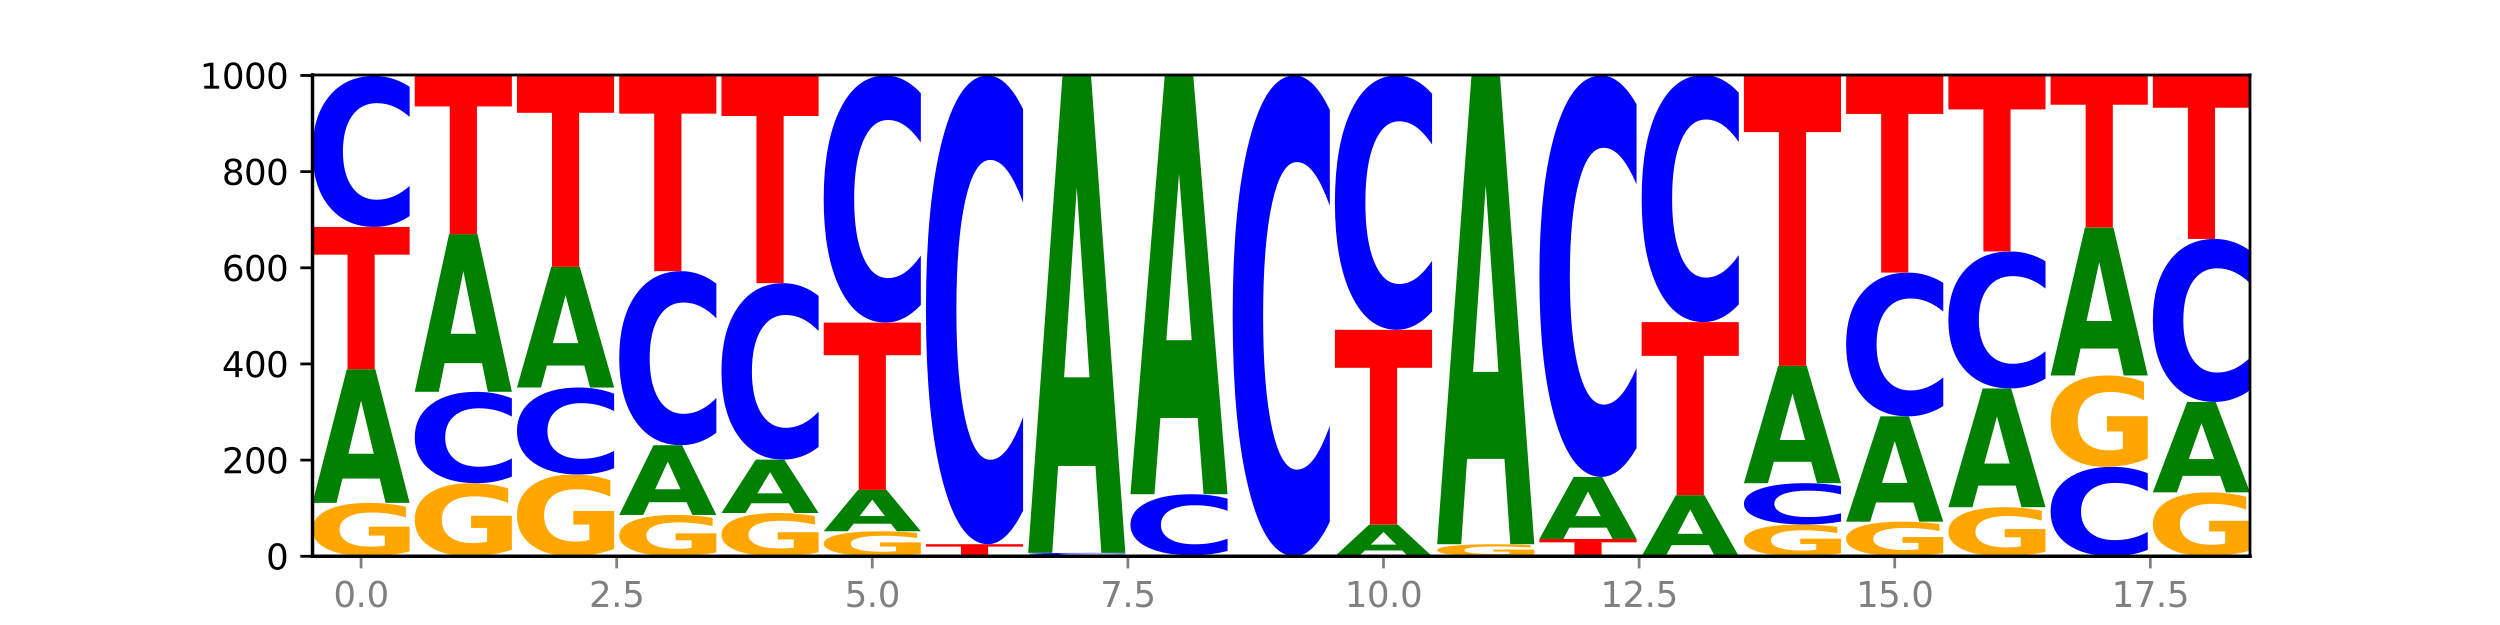 <?xml version="1.0" encoding="utf-8" standalone="no"?>
<!DOCTYPE svg PUBLIC "-//W3C//DTD SVG 1.1//EN"
  "http://www.w3.org/Graphics/SVG/1.1/DTD/svg11.dtd">
<svg xmlns:xlink="http://www.w3.org/1999/xlink" width="720pt" height="180pt" viewBox="0 0 720 180" xmlns="http://www.w3.org/2000/svg" version="1.1">
 <defs>
  <style type="text/css">*{stroke-linejoin: round; stroke-linecap: butt}</style>
 </defs>
 <g id="figure_1">
  <g id="patch_1">
   <path d="M 0 180 
L 720 180 
L 720 0 
L 0 0 
z
" style="fill: #ffffff"/>
  </g>
  <g id="axes_1">
   <g id="patch_2">
    <path d="M 90 160.2 
L 648 160.2 
L 648 21.6 
L 90 21.6 
z
" style="fill: #ffffff"/>
   </g>
   <g id="line2d_1">
    <path d="M 90 160.2 
L 648 160.2 
" clip-path="url(#pf3244ca873)" style="fill: none; stroke: #000000; stroke-width: 0.5; stroke-linecap: square"/>
   </g>
   <g id="patch_3">
    <path d="M 117.974 158.809 
Q 115.152 159.505 112.118 159.854 
Q 109.084 160.2 105.849 160.2 
Q 98.539 160.2 94.269 158.13 
Q 90 156.06 90 152.52 
Q 90 148.939 94.345 146.885 
Q 98.696 144.831 106.263 144.831 
Q 109.178 144.831 111.849 145.11 
Q 114.525 145.386 116.895 145.932 
L 116.895 148.996 
Q 114.45 148.294 112.03 147.948 
Q 109.61 147.599 107.178 147.599 
Q 102.677 147.599 100.238 148.875 
Q 97.799 150.149 97.799 152.52 
Q 97.799 154.87 100.15 156.152 
Q 102.501 157.432 106.827 157.432 
Q 108.005 157.432 109.015 157.359 
Q 110.024 157.282 110.827 157.124 
L 110.827 154.247 
L 106.219 154.247 
L 106.219 151.685 
L 117.974 151.685 
L 117.974 158.809 
z
" clip-path="url(#pf3244ca873)" style="fill: #ffa600"/>
   </g>
   <g id="patch_4">
    <path d="M 109.377 137.819 
L 98.619 137.819 
L 96.92 144.831 
L 90 144.831 
L 99.883 106.338 
L 108.09 106.338 
L 117.974 144.831 
L 111.059 144.831 
L 109.377 137.819 
z
M 100.335 130.675 
L 107.644 130.675 
L 103.995 115.363 
L 100.335 130.675 
z
" clip-path="url(#pf3244ca873)" style="fill: #008000"/>
   </g>
   <g id="patch_5">
    <path d="M 90 65.354 
L 117.974 65.354 
L 117.974 73.347 
L 107.91 73.347 
L 107.91 106.338 
L 100.084 106.338 
L 100.084 73.347 
L 90 73.347 
L 90 65.354 
z
" clip-path="url(#pf3244ca873)" style="fill: #ff0000"/>
   </g>
   <g id="patch_6">
    <path d="M 117.974 62.237 
Q 115.634 63.782 113.103 64.564 
Q 110.573 65.354 107.817 65.354 
Q 99.599 65.354 94.8 59.498 
Q 90 53.643 90 43.629 
Q 90 33.579 94.8 27.733 
Q 99.599 21.877 107.817 21.877 
Q 110.573 21.877 113.103 22.667 
Q 115.634 23.449 117.974 24.993 
L 117.974 33.66 
Q 115.613 31.612 113.322 30.66 
Q 111.031 29.708 108.501 29.708 
Q 103.962 29.708 101.361 33.417 
Q 98.768 37.118 98.768 43.629 
Q 98.768 50.113 101.361 53.822 
Q 103.962 57.522 108.501 57.522 
Q 111.031 57.522 113.322 56.57 
Q 115.613 55.609 117.974 53.562 
L 117.974 62.237 
z
" clip-path="url(#pf3244ca873)" style="fill: #0000ff"/>
   </g>
   <g id="patch_7">
    <path d="M 147.42 158.296 
Q 144.598 159.248 141.564 159.726 
Q 138.53 160.2 135.295 160.2 
Q 127.985 160.2 123.715 157.365 
Q 119.446 154.531 119.446 149.683 
Q 119.446 144.779 123.791 141.967 
Q 128.141 139.154 135.708 139.154 
Q 138.624 139.154 141.294 139.536 
Q 143.971 139.915 146.341 140.662 
L 146.341 144.858 
Q 143.896 143.897 141.476 143.423 
Q 139.056 142.945 136.624 142.945 
Q 132.122 142.945 129.684 144.693 
Q 127.245 146.436 127.245 149.683 
Q 127.245 152.901 129.596 154.657 
Q 131.947 156.409 136.273 156.409 
Q 137.451 156.409 138.461 156.309 
Q 139.47 156.205 140.273 155.987 
L 140.273 152.048 
L 135.665 152.048 
L 135.665 148.54 
L 147.42 148.54 
L 147.42 158.296 
z
" clip-path="url(#pf3244ca873)" style="fill: #ffa600"/>
   </g>
   <g id="patch_8">
    <path d="M 147.42 137.268 
Q 145.08 138.203 142.549 138.676 
Q 140.019 139.154 137.263 139.154 
Q 129.045 139.154 124.246 135.611 
Q 119.446 132.067 119.446 126.008 
Q 119.446 119.927 124.246 116.389 
Q 129.045 112.846 137.263 112.846 
Q 140.019 112.846 142.549 113.324 
Q 145.08 113.797 147.42 114.732 
L 147.42 119.976 
Q 145.058 118.737 142.768 118.161 
Q 140.477 117.585 137.947 117.585 
Q 133.408 117.585 130.807 119.829 
Q 128.214 122.068 128.214 126.008 
Q 128.214 129.932 130.807 132.176 
Q 133.408 134.415 137.947 134.415 
Q 140.477 134.415 142.768 133.839 
Q 145.058 133.258 147.42 132.019 
L 147.42 137.268 
z
" clip-path="url(#pf3244ca873)" style="fill: #0000ff"/>
   </g>
   <g id="patch_9">
    <path d="M 138.823 104.573 
L 128.065 104.573 
L 126.366 112.846 
L 119.446 112.846 
L 129.329 67.431 
L 137.536 67.431 
L 147.42 112.846 
L 140.505 112.846 
L 138.823 104.573 
z
M 129.781 96.144 
L 137.09 96.144 
L 133.441 78.079 
L 129.781 96.144 
z
" clip-path="url(#pf3244ca873)" style="fill: #008000"/>
   </g>
   <g id="patch_10">
    <path d="M 119.446 21.738 
L 147.42 21.738 
L 147.42 30.65 
L 137.356 30.65 
L 137.356 67.431 
L 129.529 67.431 
L 129.529 30.65 
L 119.446 30.65 
L 119.446 21.738 
z
" clip-path="url(#pf3244ca873)" style="fill: #ff0000"/>
   </g>
   <g id="patch_11">
    <path d="M 176.865 158.07 
Q 174.044 159.135 171.01 159.67 
Q 167.976 160.2 164.741 160.2 
Q 157.431 160.2 153.161 157.03 
Q 148.892 153.86 148.892 148.438 
Q 148.892 142.953 153.236 139.807 
Q 157.587 136.662 165.154 136.662 
Q 168.07 136.662 170.74 137.089 
Q 173.417 137.512 175.787 138.349 
L 175.787 143.041 
Q 173.342 141.966 170.922 141.436 
Q 168.502 140.901 166.07 140.901 
Q 161.568 140.901 159.13 142.856 
Q 156.691 144.806 156.691 148.438 
Q 156.691 152.036 159.042 154.001 
Q 161.393 155.96 165.719 155.96 
Q 166.897 155.96 167.907 155.848 
Q 168.916 155.732 169.718 155.488 
L 169.718 151.083 
L 165.11 151.083 
L 165.11 147.159 
L 176.865 147.159 
L 176.865 158.07 
z
" clip-path="url(#pf3244ca873)" style="fill: #ffa600"/>
   </g>
   <g id="patch_12">
    <path d="M 176.865 134.865 
Q 174.525 135.756 171.995 136.206 
Q 169.465 136.662 166.709 136.662 
Q 158.491 136.662 153.692 133.286 
Q 148.892 129.911 148.892 124.139 
Q 148.892 118.346 153.692 114.975 
Q 158.491 111.6 166.709 111.6 
Q 169.465 111.6 171.995 112.056 
Q 174.525 112.506 176.865 113.396 
L 176.865 118.392 
Q 174.504 117.212 172.214 116.663 
Q 169.923 116.114 167.393 116.114 
Q 162.854 116.114 160.253 118.252 
Q 157.66 120.385 157.66 124.139 
Q 157.66 127.876 160.253 130.014 
Q 162.854 132.147 167.393 132.147 
Q 169.923 132.147 172.214 131.598 
Q 174.504 131.045 176.865 129.864 
L 176.865 134.865 
z
" clip-path="url(#pf3244ca873)" style="fill: #0000ff"/>
   </g>
   <g id="patch_13">
    <path d="M 168.269 105.269 
L 157.511 105.269 
L 155.812 111.6 
L 148.892 111.6 
L 158.775 76.846 
L 166.982 76.846 
L 176.865 111.6 
L 169.951 111.6 
L 168.269 105.269 
z
M 159.227 98.819 
L 166.536 98.819 
L 162.887 84.995 
L 159.227 98.819 
z
" clip-path="url(#pf3244ca873)" style="fill: #008000"/>
   </g>
   <g id="patch_14">
    <path d="M 148.892 21.738 
L 176.865 21.738 
L 176.865 32.486 
L 166.801 32.486 
L 166.801 76.846 
L 158.975 76.846 
L 158.975 32.486 
L 148.892 32.486 
L 148.892 21.738 
z
" clip-path="url(#pf3244ca873)" style="fill: #ff0000"/>
   </g>
   <g id="patch_15">
    <path d="M 206.311 159.123 
Q 203.49 159.661 200.456 159.932 
Q 197.421 160.2 194.187 160.2 
Q 186.877 160.2 182.607 158.596 
Q 178.338 156.992 178.338 154.25 
Q 178.338 151.475 182.682 149.884 
Q 187.033 148.292 194.6 148.292 
Q 197.516 148.292 200.186 148.509 
Q 202.863 148.723 205.233 149.146 
L 205.233 151.52 
Q 202.788 150.976 200.368 150.708 
Q 197.948 150.437 195.516 150.437 
Q 191.014 150.437 188.575 151.426 
Q 186.137 152.412 186.137 154.25 
Q 186.137 156.07 188.488 157.064 
Q 190.839 158.055 195.165 158.055 
Q 196.343 158.055 197.353 157.999 
Q 198.362 157.939 199.164 157.816 
L 199.164 155.588 
L 194.556 155.588 
L 194.556 153.603 
L 206.311 153.603 
L 206.311 159.123 
z
" clip-path="url(#pf3244ca873)" style="fill: #ffa600"/>
   </g>
   <g id="patch_16">
    <path d="M 197.715 144.635 
L 186.957 144.635 
L 185.258 148.292 
L 178.338 148.292 
L 188.221 128.215 
L 196.428 128.215 
L 206.311 148.292 
L 199.397 148.292 
L 197.715 144.635 
z
M 188.673 140.909 
L 195.982 140.909 
L 192.333 132.923 
L 188.673 140.909 
z
" clip-path="url(#pf3244ca873)" style="fill: #008000"/>
   </g>
   <g id="patch_17">
    <path d="M 206.311 124.623 
Q 203.971 126.403 201.441 127.304 
Q 198.911 128.215 196.155 128.215 
Q 187.937 128.215 183.137 121.465 
Q 178.338 114.714 178.338 103.169 
Q 178.338 91.583 183.137 84.843 
Q 187.937 78.092 196.155 78.092 
Q 198.911 78.092 201.441 79.003 
Q 203.971 79.904 206.311 81.685 
L 206.311 91.677 
Q 203.95 89.316 201.66 88.218 
Q 199.369 87.121 196.839 87.121 
Q 192.3 87.121 189.699 91.397 
Q 187.105 95.663 187.105 103.169 
Q 187.105 110.645 189.699 114.921 
Q 192.3 119.187 196.839 119.187 
Q 199.369 119.187 201.66 118.089 
Q 203.95 116.981 206.311 114.621 
L 206.311 124.623 
z
" clip-path="url(#pf3244ca873)" style="fill: #0000ff"/>
   </g>
   <g id="patch_18">
    <path d="M 178.338 21.738 
L 206.311 21.738 
L 206.311 32.729 
L 196.247 32.729 
L 196.247 78.092 
L 188.421 78.092 
L 188.421 32.729 
L 178.338 32.729 
L 178.338 21.738 
z
" clip-path="url(#pf3244ca873)" style="fill: #ff0000"/>
   </g>
   <g id="patch_19">
    <path d="M 235.757 159.073 
Q 232.936 159.636 229.902 159.919 
Q 226.867 160.2 223.632 160.2 
Q 216.322 160.2 212.053 158.522 
Q 207.784 156.843 207.784 153.973 
Q 207.784 151.069 212.128 149.404 
Q 216.479 147.738 224.046 147.738 
Q 226.961 147.738 229.632 147.965 
Q 232.309 148.189 234.679 148.632 
L 234.679 151.116 
Q 232.234 150.547 229.814 150.266 
Q 227.394 149.983 224.962 149.983 
Q 220.46 149.983 218.021 151.018 
Q 215.583 152.05 215.583 153.973 
Q 215.583 155.878 217.934 156.918 
Q 220.285 157.955 224.61 157.955 
Q 225.789 157.955 226.798 157.896 
Q 227.808 157.834 228.61 157.706 
L 228.61 155.373 
L 224.002 155.373 
L 224.002 153.296 
L 235.757 153.296 
L 235.757 159.073 
z
" clip-path="url(#pf3244ca873)" style="fill: #ffa600"/>
   </g>
   <g id="patch_20">
    <path d="M 227.161 144.939 
L 216.403 144.939 
L 214.704 147.738 
L 207.784 147.738 
L 217.667 132.369 
L 225.874 132.369 
L 235.757 147.738 
L 228.842 147.738 
L 227.161 144.939 
z
M 218.119 142.086 
L 225.428 142.086 
L 221.779 135.973 
L 218.119 142.086 
z
" clip-path="url(#pf3244ca873)" style="fill: #008000"/>
   </g>
   <g id="patch_21">
    <path d="M 235.757 128.727 
Q 233.417 130.532 230.887 131.446 
Q 228.357 132.369 225.601 132.369 
Q 217.383 132.369 212.583 125.525 
Q 207.784 118.681 207.784 106.977 
Q 207.784 95.231 212.583 88.398 
Q 217.383 81.554 225.601 81.554 
Q 228.357 81.554 230.887 82.478 
Q 233.417 83.391 235.757 85.196 
L 235.757 95.326 
Q 233.396 92.932 231.106 91.82 
Q 228.815 90.707 226.285 90.707 
Q 221.746 90.707 219.145 95.042 
Q 216.551 99.367 216.551 106.977 
Q 216.551 114.556 219.145 118.891 
Q 221.746 123.216 226.285 123.216 
Q 228.815 123.216 231.106 122.103 
Q 233.396 120.98 235.757 118.587 
L 235.757 128.727 
z
" clip-path="url(#pf3244ca873)" style="fill: #0000ff"/>
   </g>
   <g id="patch_22">
    <path d="M 207.784 21.738 
L 235.757 21.738 
L 235.757 33.404 
L 225.693 33.404 
L 225.693 81.554 
L 217.867 81.554 
L 217.867 33.404 
L 207.784 33.404 
L 207.784 21.738 
z
" clip-path="url(#pf3244ca873)" style="fill: #ff0000"/>
   </g>
   <g id="patch_23">
    <path d="M 265.203 159.549 
Q 262.382 159.874 259.348 160.038 
Q 256.313 160.2 253.078 160.2 
Q 245.768 160.2 241.499 159.23 
Q 237.23 158.261 237.23 156.602 
Q 237.23 154.925 241.574 153.962 
Q 245.925 153 253.492 153 
Q 256.407 153 259.078 153.131 
Q 261.755 153.26 264.125 153.516 
L 264.125 154.951 
Q 261.68 154.623 259.26 154.461 
Q 256.84 154.297 254.407 154.297 
Q 249.906 154.297 247.467 154.895 
Q 245.029 155.491 245.029 156.602 
Q 245.029 157.703 247.38 158.304 
Q 249.731 158.903 254.056 158.903 
Q 255.235 158.903 256.244 158.869 
Q 257.254 158.833 258.056 158.759 
L 258.056 157.411 
L 253.448 157.411 
L 253.448 156.211 
L 265.203 156.211 
L 265.203 159.549 
z
" clip-path="url(#pf3244ca873)" style="fill: #ffa600"/>
   </g>
   <g id="patch_24">
    <path d="M 256.607 150.831 
L 245.849 150.831 
L 244.15 153 
L 237.23 153 
L 247.113 141.092 
L 255.32 141.092 
L 265.203 153 
L 258.288 153 
L 256.607 150.831 
z
M 247.565 148.621 
L 254.874 148.621 
L 251.225 143.884 
L 247.565 148.621 
z
" clip-path="url(#pf3244ca873)" style="fill: #008000"/>
   </g>
   <g id="patch_25">
    <path d="M 237.23 92.908 
L 265.203 92.908 
L 265.203 102.305 
L 255.139 102.305 
L 255.139 141.092 
L 247.313 141.092 
L 247.313 102.305 
L 237.23 102.305 
L 237.23 92.908 
z
" clip-path="url(#pf3244ca873)" style="fill: #ff0000"/>
   </g>
   <g id="patch_26">
    <path d="M 265.203 87.806 
Q 262.863 90.335 260.333 91.614 
Q 257.803 92.908 255.047 92.908 
Q 246.829 92.908 242.029 83.322 
Q 237.23 73.737 237.23 57.345 
Q 237.23 40.894 242.029 31.324 
Q 246.829 21.738 255.047 21.738 
Q 257.803 21.738 260.333 23.032 
Q 262.863 24.311 265.203 26.84 
L 265.203 41.027 
Q 262.842 37.675 260.551 36.116 
Q 258.261 34.558 255.731 34.558 
Q 251.192 34.558 248.591 40.63 
Q 245.997 46.687 245.997 57.345 
Q 245.997 67.96 248.591 74.031 
Q 251.192 80.088 255.731 80.088 
Q 258.261 80.088 260.551 78.53 
Q 262.842 76.957 265.203 73.605 
L 265.203 87.806 
z
" clip-path="url(#pf3244ca873)" style="fill: #0000ff"/>
   </g>
   <g id="patch_27">
    <path d="M 266.675 156.738 
L 294.649 156.738 
L 294.649 157.414 
L 284.585 157.414 
L 284.585 160.2 
L 276.759 160.2 
L 276.759 157.414 
L 266.675 157.414 
L 266.675 156.738 
z
" clip-path="url(#pf3244ca873)" style="fill: #ff0000"/>
   </g>
   <g id="patch_28">
    <path d="M 294.649 147.062 
Q 292.309 151.858 289.779 154.284 
Q 287.249 156.738 284.493 156.738 
Q 276.275 156.738 271.475 138.556 
Q 266.675 120.374 266.675 89.28 
Q 266.675 58.075 271.475 39.921 
Q 276.275 21.738 284.493 21.738 
Q 287.249 21.738 289.779 24.192 
Q 292.309 26.619 294.649 31.415 
L 294.649 58.326 
Q 292.288 51.968 289.997 49.012 
Q 287.707 46.056 285.177 46.056 
Q 280.638 46.056 278.037 57.573 
Q 275.443 69.062 275.443 89.28 
Q 275.443 109.415 278.037 120.932 
Q 280.638 132.421 285.177 132.421 
Q 287.707 132.421 289.997 129.465 
Q 292.288 126.481 294.649 120.123 
L 294.649 147.062 
z
" clip-path="url(#pf3244ca873)" style="fill: #0000ff"/>
   </g>
   <g id="patch_29">
    <path d="M 324.095 160.175 
Q 321.274 160.187 318.239 160.194 
Q 315.205 160.2 311.97 160.2 
Q 304.66 160.2 300.391 160.163 
Q 296.121 160.125 296.121 160.062 
Q 296.121 159.997 300.466 159.96 
Q 304.817 159.923 312.384 159.923 
Q 315.299 159.923 317.97 159.928 
Q 320.647 159.933 323.017 159.943 
L 323.017 159.998 
Q 320.572 159.985 318.152 159.979 
Q 315.732 159.973 313.299 159.973 
Q 308.798 159.973 306.359 159.996 
Q 303.92 160.019 303.92 160.062 
Q 303.92 160.104 306.271 160.127 
Q 308.622 160.15 312.948 160.15 
Q 314.127 160.15 315.136 160.149 
Q 316.146 160.147 316.948 160.145 
L 316.948 160.093 
L 312.34 160.093 
L 312.34 160.047 
L 324.095 160.047 
L 324.095 160.175 
z
" clip-path="url(#pf3244ca873)" style="fill: #ffa600"/>
   </g>
   <g id="patch_30">
    <path d="M 324.095 159.873 
Q 321.755 159.898 319.225 159.91 
Q 316.695 159.923 313.939 159.923 
Q 305.721 159.923 300.921 159.83 
Q 296.121 159.737 296.121 159.577 
Q 296.121 159.417 300.921 159.324 
Q 305.721 159.231 313.939 159.231 
Q 316.695 159.231 319.225 159.243 
Q 321.755 159.256 324.095 159.28 
L 324.095 159.418 
Q 321.734 159.386 319.443 159.371 
Q 317.153 159.355 314.622 159.355 
Q 310.084 159.355 307.483 159.415 
Q 304.889 159.473 304.889 159.577 
Q 304.889 159.68 307.483 159.739 
Q 310.084 159.798 314.622 159.798 
Q 317.153 159.798 319.443 159.783 
Q 321.734 159.768 324.095 159.735 
L 324.095 159.873 
z
" clip-path="url(#pf3244ca873)" style="fill: #0000ff"/>
   </g>
   <g id="patch_31">
    <path d="M 315.499 134.184 
L 304.741 134.184 
L 303.042 159.231 
L 296.121 159.231 
L 306.005 21.738 
L 314.212 21.738 
L 324.095 159.231 
L 317.18 159.231 
L 315.499 134.184 
z
M 306.456 108.666 
L 313.766 108.666 
L 310.117 53.975 
L 306.456 108.666 
z
" clip-path="url(#pf3244ca873)" style="fill: #008000"/>
   </g>
   <g id="patch_32">
    <path d="M 325.567 159.923 
L 353.541 159.923 
L 353.541 159.977 
L 343.477 159.977 
L 343.477 160.2 
L 335.651 160.2 
L 335.651 159.977 
L 325.567 159.977 
L 325.567 159.923 
z
" clip-path="url(#pf3244ca873)" style="fill: #ff0000"/>
   </g>
   <g id="patch_33">
    <path d="M 353.541 158.663 
Q 351.201 159.287 348.671 159.603 
Q 346.14 159.923 343.385 159.923 
Q 335.167 159.923 330.367 157.555 
Q 325.567 155.186 325.567 151.136 
Q 325.567 147.072 330.367 144.707 
Q 335.167 142.338 343.385 142.338 
Q 346.14 142.338 348.671 142.658 
Q 351.201 142.974 353.541 143.599 
L 353.541 147.104 
Q 351.18 146.276 348.889 145.891 
Q 346.599 145.506 344.068 145.506 
Q 339.529 145.506 336.929 147.006 
Q 334.335 148.503 334.335 151.136 
Q 334.335 153.759 336.929 155.259 
Q 339.529 156.756 344.068 156.756 
Q 346.599 156.756 348.889 156.371 
Q 351.18 155.982 353.541 155.154 
L 353.541 158.663 
z
" clip-path="url(#pf3244ca873)" style="fill: #0000ff"/>
   </g>
   <g id="patch_34">
    <path d="M 344.945 120.369 
L 334.186 120.369 
L 332.488 142.338 
L 325.567 142.338 
L 335.45 21.738 
L 343.658 21.738 
L 353.541 142.338 
L 346.626 142.338 
L 344.945 120.369 
z
M 335.902 97.986 
L 343.212 97.986 
L 339.563 50.015 
L 335.902 97.986 
z
" clip-path="url(#pf3244ca873)" style="fill: #008000"/>
   </g>
   <g id="patch_35">
    <path d="M 382.987 150.275 
Q 380.647 155.195 378.117 157.683 
Q 375.586 160.2 372.831 160.2 
Q 364.613 160.2 359.813 141.552 
Q 355.013 122.903 355.013 91.012 
Q 355.013 59.007 359.813 40.387 
Q 364.613 21.738 372.831 21.738 
Q 375.586 21.738 378.117 24.255 
Q 380.647 26.744 382.987 31.663 
L 382.987 59.264 
Q 380.626 52.743 378.335 49.711 
Q 376.045 46.679 373.514 46.679 
Q 368.975 46.679 366.375 58.492 
Q 363.781 70.276 363.781 91.012 
Q 363.781 111.663 366.375 123.475 
Q 368.975 135.259 373.514 135.259 
Q 376.045 135.259 378.335 132.227 
Q 380.626 129.167 382.987 122.646 
L 382.987 150.275 
z
" clip-path="url(#pf3244ca873)" style="fill: #0000ff"/>
   </g>
   <g id="patch_36">
    <path d="M 403.836 158.535 
L 393.078 158.535 
L 391.38 160.2 
L 384.459 160.2 
L 394.342 151.062 
L 402.55 151.062 
L 412.433 160.2 
L 405.518 160.2 
L 403.836 158.535 
z
M 394.794 156.839 
L 402.103 156.839 
L 398.454 153.204 
L 394.794 156.839 
z
" clip-path="url(#pf3244ca873)" style="fill: #008000"/>
   </g>
   <g id="patch_37">
    <path d="M 384.459 94.985 
L 412.433 94.985 
L 412.433 105.921 
L 402.369 105.921 
L 402.369 151.062 
L 394.543 151.062 
L 394.543 105.921 
L 384.459 105.921 
L 384.459 94.985 
z
" clip-path="url(#pf3244ca873)" style="fill: #ff0000"/>
   </g>
   <g id="patch_38">
    <path d="M 412.433 89.734 
Q 410.093 92.337 407.563 93.653 
Q 405.032 94.985 402.277 94.985 
Q 394.059 94.985 389.259 85.12 
Q 384.459 75.255 384.459 58.384 
Q 384.459 41.453 389.259 31.603 
Q 394.059 21.738 402.277 21.738 
Q 405.032 21.738 407.563 23.07 
Q 410.093 24.386 412.433 26.989 
L 412.433 41.59 
Q 410.072 38.14 407.781 36.536 
Q 405.49 34.932 402.96 34.932 
Q 398.421 34.932 395.821 41.181 
Q 393.227 47.415 393.227 58.384 
Q 393.227 69.308 395.821 75.557 
Q 398.421 81.791 402.96 81.791 
Q 405.49 81.791 407.781 80.187 
Q 410.072 78.568 412.433 75.118 
L 412.433 89.734 
z
" clip-path="url(#pf3244ca873)" style="fill: #0000ff"/>
   </g>
   <g id="patch_39">
    <path d="M 441.879 159.887 
Q 439.057 160.043 436.023 160.122 
Q 432.989 160.2 429.754 160.2 
Q 422.444 160.2 418.174 159.734 
Q 413.905 159.268 413.905 158.47 
Q 413.905 157.664 418.25 157.201 
Q 422.601 156.738 430.168 156.738 
Q 433.083 156.738 435.754 156.801 
Q 438.431 156.864 440.8 156.987 
L 440.8 157.677 
Q 438.355 157.519 435.935 157.441 
Q 433.515 157.362 431.083 157.362 
Q 426.582 157.362 424.143 157.649 
Q 421.704 157.936 421.704 158.47 
Q 421.704 158.999 424.055 159.288 
Q 426.406 159.576 430.732 159.576 
Q 431.91 159.576 432.92 159.56 
Q 433.929 159.543 434.732 159.507 
L 434.732 158.859 
L 430.124 158.859 
L 430.124 158.282 
L 441.879 158.282 
L 441.879 159.887 
z
" clip-path="url(#pf3244ca873)" style="fill: #ffa600"/>
   </g>
   <g id="patch_40">
    <path d="M 433.282 132.146 
L 422.524 132.146 
L 420.825 156.738 
L 413.905 156.738 
L 423.788 21.738 
L 431.995 21.738 
L 441.879 156.738 
L 434.964 156.738 
L 433.282 132.146 
z
M 424.24 107.09 
L 431.549 107.09 
L 427.9 53.391 
L 424.24 107.09 
z
" clip-path="url(#pf3244ca873)" style="fill: #008000"/>
   </g>
   <g id="patch_41">
    <path d="M 443.351 155.215 
L 471.325 155.215 
L 471.325 156.188 
L 461.261 156.188 
L 461.261 160.2 
L 453.434 160.2 
L 453.434 156.188 
L 443.351 156.188 
L 443.351 155.215 
z
" clip-path="url(#pf3244ca873)" style="fill: #ff0000"/>
   </g>
   <g id="patch_42">
    <path d="M 462.728 151.962 
L 451.97 151.962 
L 450.271 155.215 
L 443.351 155.215 
L 453.234 137.354 
L 461.441 137.354 
L 471.325 155.215 
L 464.41 155.215 
L 462.728 151.962 
z
M 453.686 148.647 
L 460.995 148.647 
L 457.346 141.542 
L 453.686 148.647 
z
" clip-path="url(#pf3244ca873)" style="fill: #008000"/>
   </g>
   <g id="patch_43">
    <path d="M 471.325 129.067 
Q 468.985 133.174 466.454 135.252 
Q 463.924 137.354 461.168 137.354 
Q 452.95 137.354 448.151 121.782 
Q 443.351 106.211 443.351 79.582 
Q 443.351 52.857 448.151 37.31 
Q 452.95 21.738 461.168 21.738 
Q 463.924 21.738 466.454 23.84 
Q 468.985 25.918 471.325 30.026 
L 471.325 53.072 
Q 468.963 47.627 466.673 45.096 
Q 464.382 42.564 461.852 42.564 
Q 457.313 42.564 454.712 52.428 
Q 452.119 62.267 452.119 79.582 
Q 452.119 96.825 454.712 106.689 
Q 457.313 116.528 461.852 116.528 
Q 464.382 116.528 466.673 113.997 
Q 468.963 111.441 471.325 105.996 
L 471.325 129.067 
z
" clip-path="url(#pf3244ca873)" style="fill: #0000ff"/>
   </g>
   <g id="patch_44">
    <path d="M 492.174 156.997 
L 481.416 156.997 
L 479.717 160.2 
L 472.797 160.2 
L 482.68 142.615 
L 490.887 142.615 
L 500.77 160.2 
L 493.856 160.2 
L 492.174 156.997 
z
M 483.132 153.733 
L 490.441 153.733 
L 486.792 146.738 
L 483.132 153.733 
z
" clip-path="url(#pf3244ca873)" style="fill: #008000"/>
   </g>
   <g id="patch_45">
    <path d="M 472.797 92.769 
L 500.77 92.769 
L 500.77 102.491 
L 490.706 102.491 
L 490.706 142.615 
L 482.88 142.615 
L 482.88 102.491 
L 472.797 102.491 
L 472.797 92.769 
z
" clip-path="url(#pf3244ca873)" style="fill: #ff0000"/>
   </g>
   <g id="patch_46">
    <path d="M 500.77 87.668 
Q 498.431 90.196 495.9 91.476 
Q 493.37 92.769 490.614 92.769 
Q 482.396 92.769 477.597 83.184 
Q 472.797 73.599 472.797 57.207 
Q 472.797 40.756 477.597 31.185 
Q 482.396 21.6 490.614 21.6 
Q 493.37 21.6 495.9 22.894 
Q 498.431 24.173 500.77 26.701 
L 500.77 40.888 
Q 498.409 37.536 496.119 35.978 
Q 493.828 34.42 491.298 34.42 
Q 486.759 34.42 484.158 40.491 
Q 481.565 46.548 481.565 57.207 
Q 481.565 67.821 484.158 73.893 
Q 486.759 79.95 491.298 79.95 
Q 493.828 79.95 496.119 78.391 
Q 498.409 76.818 500.77 73.466 
L 500.77 87.668 
z
" clip-path="url(#pf3244ca873)" style="fill: #0000ff"/>
   </g>
   <g id="patch_47">
    <path d="M 530.216 159.373 
Q 527.395 159.787 524.361 159.994 
Q 521.326 160.2 518.092 160.2 
Q 510.782 160.2 506.512 158.969 
Q 502.243 157.738 502.243 155.634 
Q 502.243 153.504 506.587 152.283 
Q 510.938 151.062 518.505 151.062 
Q 521.421 151.062 524.091 151.228 
Q 526.768 151.392 529.138 151.717 
L 529.138 153.538 
Q 526.693 153.121 524.273 152.915 
Q 521.853 152.708 519.421 152.708 
Q 514.919 152.708 512.481 153.466 
Q 510.042 154.223 510.042 155.634 
Q 510.042 157.031 512.393 157.793 
Q 514.744 158.554 519.07 158.554 
Q 520.248 158.554 521.258 158.51 
Q 522.267 158.465 523.069 158.371 
L 523.069 156.661 
L 518.461 156.661 
L 518.461 155.137 
L 530.216 155.137 
L 530.216 159.373 
z
" clip-path="url(#pf3244ca873)" style="fill: #ffa600"/>
   </g>
   <g id="patch_48">
    <path d="M 530.216 150.208 
Q 527.876 150.631 525.346 150.845 
Q 522.816 151.062 520.06 151.062 
Q 511.842 151.062 507.042 149.458 
Q 502.243 147.854 502.243 145.111 
Q 502.243 142.359 507.042 140.758 
Q 511.842 139.154 520.06 139.154 
Q 522.816 139.154 525.346 139.37 
Q 527.876 139.584 530.216 140.007 
L 530.216 142.381 
Q 527.855 141.82 525.565 141.559 
Q 523.274 141.299 520.744 141.299 
Q 516.205 141.299 513.604 142.315 
Q 511.01 143.328 511.01 145.111 
Q 511.01 146.887 513.604 147.903 
Q 516.205 148.917 520.744 148.917 
Q 523.274 148.917 525.565 148.656 
Q 527.855 148.393 530.216 147.832 
L 530.216 150.208 
z
" clip-path="url(#pf3244ca873)" style="fill: #0000ff"/>
   </g>
   <g id="patch_49">
    <path d="M 521.62 132.999 
L 510.862 132.999 
L 509.163 139.154 
L 502.243 139.154 
L 512.126 105.369 
L 520.333 105.369 
L 530.216 139.154 
L 523.302 139.154 
L 521.62 132.999 
z
M 512.578 126.729 
L 519.887 126.729 
L 516.238 113.29 
L 512.578 126.729 
z
" clip-path="url(#pf3244ca873)" style="fill: #008000"/>
   </g>
   <g id="patch_50">
    <path d="M 502.243 21.738 
L 530.216 21.738 
L 530.216 38.049 
L 520.152 38.049 
L 520.152 105.369 
L 512.326 105.369 
L 512.326 38.049 
L 502.243 38.049 
L 502.243 21.738 
z
" clip-path="url(#pf3244ca873)" style="fill: #ff0000"/>
   </g>
   <g id="patch_51">
    <path d="M 559.662 159.298 
Q 556.841 159.749 553.807 159.976 
Q 550.772 160.2 547.537 160.2 
Q 540.227 160.2 535.958 158.857 
Q 531.689 157.515 531.689 155.218 
Q 531.689 152.896 536.033 151.563 
Q 540.384 150.231 547.951 150.231 
Q 550.866 150.231 553.537 150.412 
Q 556.214 150.591 558.584 150.945 
L 558.584 152.933 
Q 556.139 152.478 553.719 152.253 
Q 551.299 152.027 548.867 152.027 
Q 544.365 152.027 541.926 152.854 
Q 539.488 153.68 539.488 155.218 
Q 539.488 156.742 541.839 157.574 
Q 544.19 158.404 548.515 158.404 
Q 549.694 158.404 550.703 158.357 
Q 551.713 158.307 552.515 158.205 
L 552.515 156.339 
L 547.907 156.339 
L 547.907 154.677 
L 559.662 154.677 
L 559.662 159.298 
z
" clip-path="url(#pf3244ca873)" style="fill: #ffa600"/>
   </g>
   <g id="patch_52">
    <path d="M 551.066 144.707 
L 540.308 144.707 
L 538.609 150.231 
L 531.689 150.231 
L 541.572 119.908 
L 549.779 119.908 
L 559.662 150.231 
L 552.748 150.231 
L 551.066 144.707 
z
M 542.024 139.079 
L 549.333 139.079 
L 545.684 127.017 
L 542.024 139.079 
z
" clip-path="url(#pf3244ca873)" style="fill: #008000"/>
   </g>
   <g id="patch_53">
    <path d="M 559.662 116.94 
Q 557.322 118.411 554.792 119.155 
Q 552.262 119.908 549.506 119.908 
Q 541.288 119.908 536.488 114.332 
Q 531.689 108.756 531.689 99.221 
Q 531.689 89.651 536.488 84.084 
Q 541.288 78.508 549.506 78.508 
Q 552.262 78.508 554.792 79.26 
Q 557.322 80.004 559.662 81.475 
L 559.662 89.728 
Q 557.301 87.778 555.011 86.872 
Q 552.72 85.965 550.19 85.965 
Q 545.651 85.965 543.05 89.497 
Q 540.456 93.02 540.456 99.221 
Q 540.456 105.395 543.05 108.927 
Q 545.651 112.45 550.19 112.45 
Q 552.72 112.45 555.011 111.544 
Q 557.301 110.629 559.662 108.679 
L 559.662 116.94 
z
" clip-path="url(#pf3244ca873)" style="fill: #0000ff"/>
   </g>
   <g id="patch_54">
    <path d="M 531.689 21.738 
L 559.662 21.738 
L 559.662 32.81 
L 549.598 32.81 
L 549.598 78.508 
L 541.772 78.508 
L 541.772 32.81 
L 531.689 32.81 
L 531.689 21.738 
z
" clip-path="url(#pf3244ca873)" style="fill: #ff0000"/>
   </g>
   <g id="patch_55">
    <path d="M 589.108 158.922 
Q 586.287 159.561 583.253 159.882 
Q 580.218 160.2 576.983 160.2 
Q 569.673 160.2 565.404 158.298 
Q 561.135 156.396 561.135 153.143 
Q 561.135 149.852 565.479 147.964 
Q 569.83 146.077 577.397 146.077 
Q 580.312 146.077 582.983 146.334 
Q 585.66 146.587 588.03 147.089 
L 588.03 149.905 
Q 585.585 149.26 583.165 148.942 
Q 580.745 148.621 578.312 148.621 
Q 573.811 148.621 571.372 149.794 
Q 568.934 150.964 568.934 153.143 
Q 568.934 155.302 571.285 156.48 
Q 573.636 157.656 577.961 157.656 
Q 579.14 157.656 580.149 157.589 
Q 581.159 157.519 581.961 157.373 
L 581.961 154.73 
L 577.353 154.73 
L 577.353 152.376 
L 589.108 152.376 
L 589.108 158.922 
z
" clip-path="url(#pf3244ca873)" style="fill: #ffa600"/>
   </g>
   <g id="patch_56">
    <path d="M 580.512 139.847 
L 569.754 139.847 
L 568.055 146.077 
L 561.135 146.077 
L 571.018 111.877 
L 579.225 111.877 
L 589.108 146.077 
L 582.193 146.077 
L 580.512 139.847 
z
M 571.47 133.499 
L 578.779 133.499 
L 575.13 119.896 
L 571.47 133.499 
z
" clip-path="url(#pf3244ca873)" style="fill: #008000"/>
   </g>
   <g id="patch_57">
    <path d="M 589.108 109.048 
Q 586.768 110.45 584.238 111.16 
Q 581.708 111.877 578.952 111.877 
Q 570.734 111.877 565.934 106.562 
Q 561.135 101.247 561.135 92.158 
Q 561.135 83.037 565.934 77.73 
Q 570.734 72.415 578.952 72.415 
Q 581.708 72.415 584.238 73.133 
Q 586.768 73.842 589.108 75.244 
L 589.108 83.11 
Q 586.747 81.252 584.456 80.388 
Q 582.166 79.524 579.636 79.524 
Q 575.097 79.524 572.496 82.89 
Q 569.902 86.249 569.902 92.158 
Q 569.902 98.044 572.496 101.41 
Q 575.097 104.769 579.636 104.769 
Q 582.166 104.769 584.456 103.905 
Q 586.747 103.033 589.108 101.174 
L 589.108 109.048 
z
" clip-path="url(#pf3244ca873)" style="fill: #0000ff"/>
   </g>
   <g id="patch_58">
    <path d="M 561.135 21.6 
L 589.108 21.6 
L 589.108 31.51 
L 579.044 31.51 
L 579.044 72.415 
L 571.218 72.415 
L 571.218 31.51 
L 561.135 31.51 
L 561.135 21.6 
z
" clip-path="url(#pf3244ca873)" style="fill: #ff0000"/>
   </g>
   <g id="patch_59">
    <path d="M 618.554 158.354 
Q 616.214 159.269 613.684 159.732 
Q 611.154 160.2 608.398 160.2 
Q 600.18 160.2 595.38 156.731 
Q 590.58 153.263 590.58 147.331 
Q 590.58 141.378 595.38 137.915 
Q 600.18 134.446 608.398 134.446 
Q 611.154 134.446 613.684 134.914 
Q 616.214 135.377 618.554 136.292 
L 618.554 141.426 
Q 616.193 140.213 613.902 139.649 
Q 611.612 139.085 609.082 139.085 
Q 604.543 139.085 601.942 141.282 
Q 599.348 143.474 599.348 147.331 
Q 599.348 151.172 601.942 153.369 
Q 604.543 155.561 609.082 155.561 
Q 611.612 155.561 613.902 154.997 
Q 616.193 154.428 618.554 153.215 
L 618.554 158.354 
z
" clip-path="url(#pf3244ca873)" style="fill: #0000ff"/>
   </g>
   <g id="patch_60">
    <path d="M 618.554 132.066 
Q 615.733 133.256 612.699 133.854 
Q 609.664 134.446 606.429 134.446 
Q 599.119 134.446 594.85 130.903 
Q 590.58 127.36 590.58 121.3 
Q 590.58 115.171 594.925 111.654 
Q 599.276 108.138 606.843 108.138 
Q 609.758 108.138 612.429 108.617 
Q 615.106 109.089 617.476 110.024 
L 617.476 115.268 
Q 615.031 114.067 612.611 113.475 
Q 610.191 112.877 607.758 112.877 
Q 603.257 112.877 600.818 115.062 
Q 598.379 117.241 598.379 121.3 
Q 598.379 125.322 600.73 127.517 
Q 603.081 129.707 607.407 129.707 
Q 608.586 129.707 609.595 129.582 
Q 610.605 129.452 611.407 129.18 
L 611.407 124.257 
L 606.799 124.257 
L 606.799 119.871 
L 618.554 119.871 
L 618.554 132.066 
z
" clip-path="url(#pf3244ca873)" style="fill: #ffa600"/>
   </g>
   <g id="patch_61">
    <path d="M 609.958 100.37 
L 599.2 100.37 
L 597.501 108.138 
L 590.58 108.138 
L 600.464 65.492 
L 608.671 65.492 
L 618.554 108.138 
L 611.639 108.138 
L 609.958 100.37 
z
M 600.915 92.455 
L 608.225 92.455 
L 604.576 75.491 
L 600.915 92.455 
z
" clip-path="url(#pf3244ca873)" style="fill: #008000"/>
   </g>
   <g id="patch_62">
    <path d="M 590.58 21.6 
L 618.554 21.6 
L 618.554 30.16 
L 608.49 30.16 
L 608.49 65.492 
L 600.664 65.492 
L 600.664 30.16 
L 590.58 30.16 
L 590.58 21.6 
z
" clip-path="url(#pf3244ca873)" style="fill: #ff0000"/>
   </g>
   <g id="patch_63">
    <path d="M 648 158.534 
Q 645.179 159.367 642.144 159.785 
Q 639.11 160.2 635.875 160.2 
Q 628.565 160.2 624.296 157.72 
Q 620.026 155.24 620.026 150.998 
Q 620.026 146.707 624.371 144.246 
Q 628.722 141.785 636.289 141.785 
Q 639.204 141.785 641.875 142.119 
Q 644.552 142.45 646.922 143.105 
L 646.922 146.776 
Q 644.477 145.935 642.057 145.52 
Q 639.637 145.102 637.204 145.102 
Q 632.703 145.102 630.264 146.631 
Q 627.825 148.156 627.825 150.998 
Q 627.825 153.813 630.176 155.35 
Q 632.527 156.883 636.853 156.883 
Q 638.032 156.883 639.041 156.795 
Q 640.051 156.704 640.853 156.514 
L 640.853 153.067 
L 636.245 153.067 
L 636.245 149.998 
L 648 149.998 
L 648 158.534 
z
" clip-path="url(#pf3244ca873)" style="fill: #ffa600"/>
   </g>
   <g id="patch_64">
    <path d="M 639.404 137.043 
L 628.646 137.043 
L 626.947 141.785 
L 620.026 141.785 
L 629.91 115.754 
L 638.117 115.754 
L 648 141.785 
L 641.085 141.785 
L 639.404 137.043 
z
M 630.361 132.211 
L 637.671 132.211 
L 634.022 121.857 
L 630.361 132.211 
z
" clip-path="url(#pf3244ca873)" style="fill: #008000"/>
   </g>
   <g id="patch_65">
    <path d="M 648 112.389 
Q 645.66 114.057 643.13 114.901 
Q 640.6 115.754 637.844 115.754 
Q 629.626 115.754 624.826 109.432 
Q 620.026 103.11 620.026 92.299 
Q 620.026 81.449 624.826 75.137 
Q 629.626 68.815 637.844 68.815 
Q 640.6 68.815 643.13 69.669 
Q 645.66 70.512 648 72.18 
L 648 81.537 
Q 645.639 79.326 643.348 78.298 
Q 641.058 77.27 638.527 77.27 
Q 633.989 77.27 631.388 81.275 
Q 628.794 85.27 628.794 92.299 
Q 628.794 99.3 631.388 103.304 
Q 633.989 107.299 638.527 107.299 
Q 641.058 107.299 643.348 106.271 
Q 645.639 105.234 648 103.023 
L 648 112.389 
z
" clip-path="url(#pf3244ca873)" style="fill: #0000ff"/>
   </g>
   <g id="patch_66">
    <path d="M 620.026 21.877 
L 648 21.877 
L 648 31.031 
L 637.936 31.031 
L 637.936 68.815 
L 630.11 68.815 
L 630.11 31.031 
L 620.026 31.031 
L 620.026 21.877 
z
" clip-path="url(#pf3244ca873)" style="fill: #ff0000"/>
   </g>
   <g id="matplotlib.axis_1">
    <g id="xtick_1">
     <g id="line2d_2">
      <defs>
       <path id="m17058b1284" d="M 0 0 
L 0 3.5 
" style="stroke: #808080; stroke-width: 0.8"/>
      </defs>
      <g>
       <use xlink:href="#m17058b1284" x="103.987" y="160.2" style="fill: #808080; stroke: #808080; stroke-width: 0.8"/>
      </g>
     </g>
     <g id="text_1">
      <!-- 0.0 -->
      <g style="fill: #808080" transform="translate(96.035 174.798) scale(0.1 -0.1)">
       <defs>
        <path id="DejaVuSans-30" d="M 2034 4250 
Q 1547 4250 1301 3770 
Q 1056 3291 1056 2328 
Q 1056 1369 1301 889 
Q 1547 409 2034 409 
Q 2525 409 2770 889 
Q 3016 1369 3016 2328 
Q 3016 3291 2770 3770 
Q 2525 4250 2034 4250 
z
M 2034 4750 
Q 2819 4750 3233 4129 
Q 3647 3509 3647 2328 
Q 3647 1150 3233 529 
Q 2819 -91 2034 -91 
Q 1250 -91 836 529 
Q 422 1150 422 2328 
Q 422 3509 836 4129 
Q 1250 4750 2034 4750 
z
" transform="scale(0.016)"/>
        <path id="DejaVuSans-2e" d="M 684 794 
L 1344 794 
L 1344 0 
L 684 0 
L 684 794 
z
" transform="scale(0.016)"/>
       </defs>
       <use xlink:href="#DejaVuSans-30"/>
       <use xlink:href="#DejaVuSans-2e" x="63.623"/>
       <use xlink:href="#DejaVuSans-30" x="95.41"/>
      </g>
     </g>
    </g>
    <g id="xtick_2">
     <g id="line2d_3">
      <g>
       <use xlink:href="#m17058b1284" x="177.602" y="160.2" style="fill: #808080; stroke: #808080; stroke-width: 0.8"/>
      </g>
     </g>
     <g id="text_2">
      <!-- 2.5 -->
      <g style="fill: #808080" transform="translate(169.65 174.798) scale(0.1 -0.1)">
       <defs>
        <path id="DejaVuSans-32" d="M 1228 531 
L 3431 531 
L 3431 0 
L 469 0 
L 469 531 
Q 828 903 1448 1529 
Q 2069 2156 2228 2338 
Q 2531 2678 2651 2914 
Q 2772 3150 2772 3378 
Q 2772 3750 2511 3984 
Q 2250 4219 1831 4219 
Q 1534 4219 1204 4116 
Q 875 4013 500 3803 
L 500 4441 
Q 881 4594 1212 4672 
Q 1544 4750 1819 4750 
Q 2544 4750 2975 4387 
Q 3406 4025 3406 3419 
Q 3406 3131 3298 2873 
Q 3191 2616 2906 2266 
Q 2828 2175 2409 1742 
Q 1991 1309 1228 531 
z
" transform="scale(0.016)"/>
        <path id="DejaVuSans-35" d="M 691 4666 
L 3169 4666 
L 3169 4134 
L 1269 4134 
L 1269 2991 
Q 1406 3038 1543 3061 
Q 1681 3084 1819 3084 
Q 2600 3084 3056 2656 
Q 3513 2228 3513 1497 
Q 3513 744 3044 326 
Q 2575 -91 1722 -91 
Q 1428 -91 1123 -41 
Q 819 9 494 109 
L 494 744 
Q 775 591 1075 516 
Q 1375 441 1709 441 
Q 2250 441 2565 725 
Q 2881 1009 2881 1497 
Q 2881 1984 2565 2268 
Q 2250 2553 1709 2553 
Q 1456 2553 1204 2497 
Q 953 2441 691 2322 
L 691 4666 
z
" transform="scale(0.016)"/>
       </defs>
       <use xlink:href="#DejaVuSans-32"/>
       <use xlink:href="#DejaVuSans-2e" x="63.623"/>
       <use xlink:href="#DejaVuSans-35" x="95.41"/>
      </g>
     </g>
    </g>
    <g id="xtick_3">
     <g id="line2d_4">
      <g>
       <use xlink:href="#m17058b1284" x="251.216" y="160.2" style="fill: #808080; stroke: #808080; stroke-width: 0.8"/>
      </g>
     </g>
     <g id="text_3">
      <!-- 5.0 -->
      <g style="fill: #808080" transform="translate(243.265 174.798) scale(0.1 -0.1)">
       <use xlink:href="#DejaVuSans-35"/>
       <use xlink:href="#DejaVuSans-2e" x="63.623"/>
       <use xlink:href="#DejaVuSans-30" x="95.41"/>
      </g>
     </g>
    </g>
    <g id="xtick_4">
     <g id="line2d_5">
      <g>
       <use xlink:href="#m17058b1284" x="324.831" y="160.2" style="fill: #808080; stroke: #808080; stroke-width: 0.8"/>
      </g>
     </g>
     <g id="text_4">
      <!-- 7.5 -->
      <g style="fill: #808080" transform="translate(316.88 174.798) scale(0.1 -0.1)">
       <defs>
        <path id="DejaVuSans-37" d="M 525 4666 
L 3525 4666 
L 3525 4397 
L 1831 0 
L 1172 0 
L 2766 4134 
L 525 4134 
L 525 4666 
z
" transform="scale(0.016)"/>
       </defs>
       <use xlink:href="#DejaVuSans-37"/>
       <use xlink:href="#DejaVuSans-2e" x="63.623"/>
       <use xlink:href="#DejaVuSans-35" x="95.41"/>
      </g>
     </g>
    </g>
    <g id="xtick_5">
     <g id="line2d_6">
      <g>
       <use xlink:href="#m17058b1284" x="398.446" y="160.2" style="fill: #808080; stroke: #808080; stroke-width: 0.8"/>
      </g>
     </g>
     <g id="text_5">
      <!-- 10.0 -->
      <g style="fill: #808080" transform="translate(387.313 174.798) scale(0.1 -0.1)">
       <defs>
        <path id="DejaVuSans-31" d="M 794 531 
L 1825 531 
L 1825 4091 
L 703 3866 
L 703 4441 
L 1819 4666 
L 2450 4666 
L 2450 531 
L 3481 531 
L 3481 0 
L 794 0 
L 794 531 
z
" transform="scale(0.016)"/>
       </defs>
       <use xlink:href="#DejaVuSans-31"/>
       <use xlink:href="#DejaVuSans-30" x="63.623"/>
       <use xlink:href="#DejaVuSans-2e" x="127.246"/>
       <use xlink:href="#DejaVuSans-30" x="159.033"/>
      </g>
     </g>
    </g>
    <g id="xtick_6">
     <g id="line2d_7">
      <g>
       <use xlink:href="#m17058b1284" x="472.061" y="160.2" style="fill: #808080; stroke: #808080; stroke-width: 0.8"/>
      </g>
     </g>
     <g id="text_6">
      <!-- 12.5 -->
      <g style="fill: #808080" transform="translate(460.928 174.798) scale(0.1 -0.1)">
       <use xlink:href="#DejaVuSans-31"/>
       <use xlink:href="#DejaVuSans-32" x="63.623"/>
       <use xlink:href="#DejaVuSans-2e" x="127.246"/>
       <use xlink:href="#DejaVuSans-35" x="159.033"/>
      </g>
     </g>
    </g>
    <g id="xtick_7">
     <g id="line2d_8">
      <g>
       <use xlink:href="#m17058b1284" x="545.675" y="160.2" style="fill: #808080; stroke: #808080; stroke-width: 0.8"/>
      </g>
     </g>
     <g id="text_7">
      <!-- 15.0 -->
      <g style="fill: #808080" transform="translate(534.543 174.798) scale(0.1 -0.1)">
       <use xlink:href="#DejaVuSans-31"/>
       <use xlink:href="#DejaVuSans-35" x="63.623"/>
       <use xlink:href="#DejaVuSans-2e" x="127.246"/>
       <use xlink:href="#DejaVuSans-30" x="159.033"/>
      </g>
     </g>
    </g>
    <g id="xtick_8">
     <g id="line2d_9">
      <g>
       <use xlink:href="#m17058b1284" x="619.29" y="160.2" style="fill: #808080; stroke: #808080; stroke-width: 0.8"/>
      </g>
     </g>
     <g id="text_8">
      <!-- 17.5 -->
      <g style="fill: #808080" transform="translate(608.157 174.798) scale(0.1 -0.1)">
       <use xlink:href="#DejaVuSans-31"/>
       <use xlink:href="#DejaVuSans-37" x="63.623"/>
       <use xlink:href="#DejaVuSans-2e" x="127.246"/>
       <use xlink:href="#DejaVuSans-35" x="159.033"/>
      </g>
     </g>
    </g>
   </g>
   <g id="matplotlib.axis_2">
    <g id="ytick_1">
     <g id="line2d_10">
      <defs>
       <path id="macf55ca791" d="M 0 0 
L -3.5 0 
" style="stroke: #000000; stroke-width: 0.8"/>
      </defs>
      <g>
       <use xlink:href="#macf55ca791" x="90" y="160.2" style="stroke: #000000; stroke-width: 0.8"/>
      </g>
     </g>
     <g id="text_9">
      <!-- 0 -->
      <g transform="translate(76.638 163.999) scale(0.1 -0.1)">
       <use xlink:href="#DejaVuSans-30"/>
      </g>
     </g>
    </g>
    <g id="ytick_2">
     <g id="line2d_11">
      <g>
       <use xlink:href="#macf55ca791" x="90" y="132.508" style="stroke: #000000; stroke-width: 0.8"/>
      </g>
     </g>
     <g id="text_10">
      <!-- 200 -->
      <g transform="translate(63.913 136.307) scale(0.1 -0.1)">
       <use xlink:href="#DejaVuSans-32"/>
       <use xlink:href="#DejaVuSans-30" x="63.623"/>
       <use xlink:href="#DejaVuSans-30" x="127.246"/>
      </g>
     </g>
    </g>
    <g id="ytick_3">
     <g id="line2d_12">
      <g>
       <use xlink:href="#macf55ca791" x="90" y="104.815" style="stroke: #000000; stroke-width: 0.8"/>
      </g>
     </g>
     <g id="text_11">
      <!-- 400 -->
      <g transform="translate(63.913 108.615) scale(0.1 -0.1)">
       <defs>
        <path id="DejaVuSans-34" d="M 2419 4116 
L 825 1625 
L 2419 1625 
L 2419 4116 
z
M 2253 4666 
L 3047 4666 
L 3047 1625 
L 3713 1625 
L 3713 1100 
L 3047 1100 
L 3047 0 
L 2419 0 
L 2419 1100 
L 313 1100 
L 313 1709 
L 2253 4666 
z
" transform="scale(0.016)"/>
       </defs>
       <use xlink:href="#DejaVuSans-34"/>
       <use xlink:href="#DejaVuSans-30" x="63.623"/>
       <use xlink:href="#DejaVuSans-30" x="127.246"/>
      </g>
     </g>
    </g>
    <g id="ytick_4">
     <g id="line2d_13">
      <g>
       <use xlink:href="#macf55ca791" x="90" y="77.123" style="stroke: #000000; stroke-width: 0.8"/>
      </g>
     </g>
     <g id="text_12">
      <!-- 600 -->
      <g transform="translate(63.913 80.922) scale(0.1 -0.1)">
       <defs>
        <path id="DejaVuSans-36" d="M 2113 2584 
Q 1688 2584 1439 2293 
Q 1191 2003 1191 1497 
Q 1191 994 1439 701 
Q 1688 409 2113 409 
Q 2538 409 2786 701 
Q 3034 994 3034 1497 
Q 3034 2003 2786 2293 
Q 2538 2584 2113 2584 
z
M 3366 4563 
L 3366 3988 
Q 3128 4100 2886 4159 
Q 2644 4219 2406 4219 
Q 1781 4219 1451 3797 
Q 1122 3375 1075 2522 
Q 1259 2794 1537 2939 
Q 1816 3084 2150 3084 
Q 2853 3084 3261 2657 
Q 3669 2231 3669 1497 
Q 3669 778 3244 343 
Q 2819 -91 2113 -91 
Q 1303 -91 875 529 
Q 447 1150 447 2328 
Q 447 3434 972 4092 
Q 1497 4750 2381 4750 
Q 2619 4750 2861 4703 
Q 3103 4656 3366 4563 
z
" transform="scale(0.016)"/>
       </defs>
       <use xlink:href="#DejaVuSans-36"/>
       <use xlink:href="#DejaVuSans-30" x="63.623"/>
       <use xlink:href="#DejaVuSans-30" x="127.246"/>
      </g>
     </g>
    </g>
    <g id="ytick_5">
     <g id="line2d_14">
      <g>
       <use xlink:href="#macf55ca791" x="90" y="49.431" style="stroke: #000000; stroke-width: 0.8"/>
      </g>
     </g>
     <g id="text_13">
      <!-- 800 -->
      <g transform="translate(63.913 53.23) scale(0.1 -0.1)">
       <defs>
        <path id="DejaVuSans-38" d="M 2034 2216 
Q 1584 2216 1326 1975 
Q 1069 1734 1069 1313 
Q 1069 891 1326 650 
Q 1584 409 2034 409 
Q 2484 409 2743 651 
Q 3003 894 3003 1313 
Q 3003 1734 2745 1975 
Q 2488 2216 2034 2216 
z
M 1403 2484 
Q 997 2584 770 2862 
Q 544 3141 544 3541 
Q 544 4100 942 4425 
Q 1341 4750 2034 4750 
Q 2731 4750 3128 4425 
Q 3525 4100 3525 3541 
Q 3525 3141 3298 2862 
Q 3072 2584 2669 2484 
Q 3125 2378 3379 2068 
Q 3634 1759 3634 1313 
Q 3634 634 3220 271 
Q 2806 -91 2034 -91 
Q 1263 -91 848 271 
Q 434 634 434 1313 
Q 434 1759 690 2068 
Q 947 2378 1403 2484 
z
M 1172 3481 
Q 1172 3119 1398 2916 
Q 1625 2713 2034 2713 
Q 2441 2713 2670 2916 
Q 2900 3119 2900 3481 
Q 2900 3844 2670 4047 
Q 2441 4250 2034 4250 
Q 1625 4250 1398 4047 
Q 1172 3844 1172 3481 
z
" transform="scale(0.016)"/>
       </defs>
       <use xlink:href="#DejaVuSans-38"/>
       <use xlink:href="#DejaVuSans-30" x="63.623"/>
       <use xlink:href="#DejaVuSans-30" x="127.246"/>
      </g>
     </g>
    </g>
    <g id="ytick_6">
     <g id="line2d_15">
      <g>
       <use xlink:href="#macf55ca791" x="90" y="21.738" style="stroke: #000000; stroke-width: 0.8"/>
      </g>
     </g>
     <g id="text_14">
      <!-- 1000 -->
      <g transform="translate(57.55 25.538) scale(0.1 -0.1)">
       <use xlink:href="#DejaVuSans-31"/>
       <use xlink:href="#DejaVuSans-30" x="63.623"/>
       <use xlink:href="#DejaVuSans-30" x="127.246"/>
       <use xlink:href="#DejaVuSans-30" x="190.869"/>
      </g>
     </g>
    </g>
   </g>
   <g id="patch_67">
    <path d="M 90 160.2 
L 90 21.6 
" style="fill: none; stroke: #000000; stroke-linejoin: miter; stroke-linecap: square"/>
   </g>
   <g id="patch_68">
    <path d="M 648 160.2 
L 648 21.6 
" style="fill: none; stroke: #000000; stroke-width: 0.8; stroke-linejoin: miter; stroke-linecap: square"/>
   </g>
   <g id="patch_69">
    <path d="M 90 160.2 
L 648 160.2 
" style="fill: none; stroke: #000000; stroke-linejoin: miter; stroke-linecap: square"/>
   </g>
   <g id="patch_70">
    <path d="M 90 21.6 
L 648 21.6 
" style="fill: none; stroke: #000000; stroke-width: 0.8; stroke-linejoin: miter; stroke-linecap: square"/>
   </g>
  </g>
 </g>
 <defs>
  <clipPath id="pf3244ca873">
   <rect x="90" y="21.6" width="558" height="138.6"/>
  </clipPath>
 </defs>
</svg>

